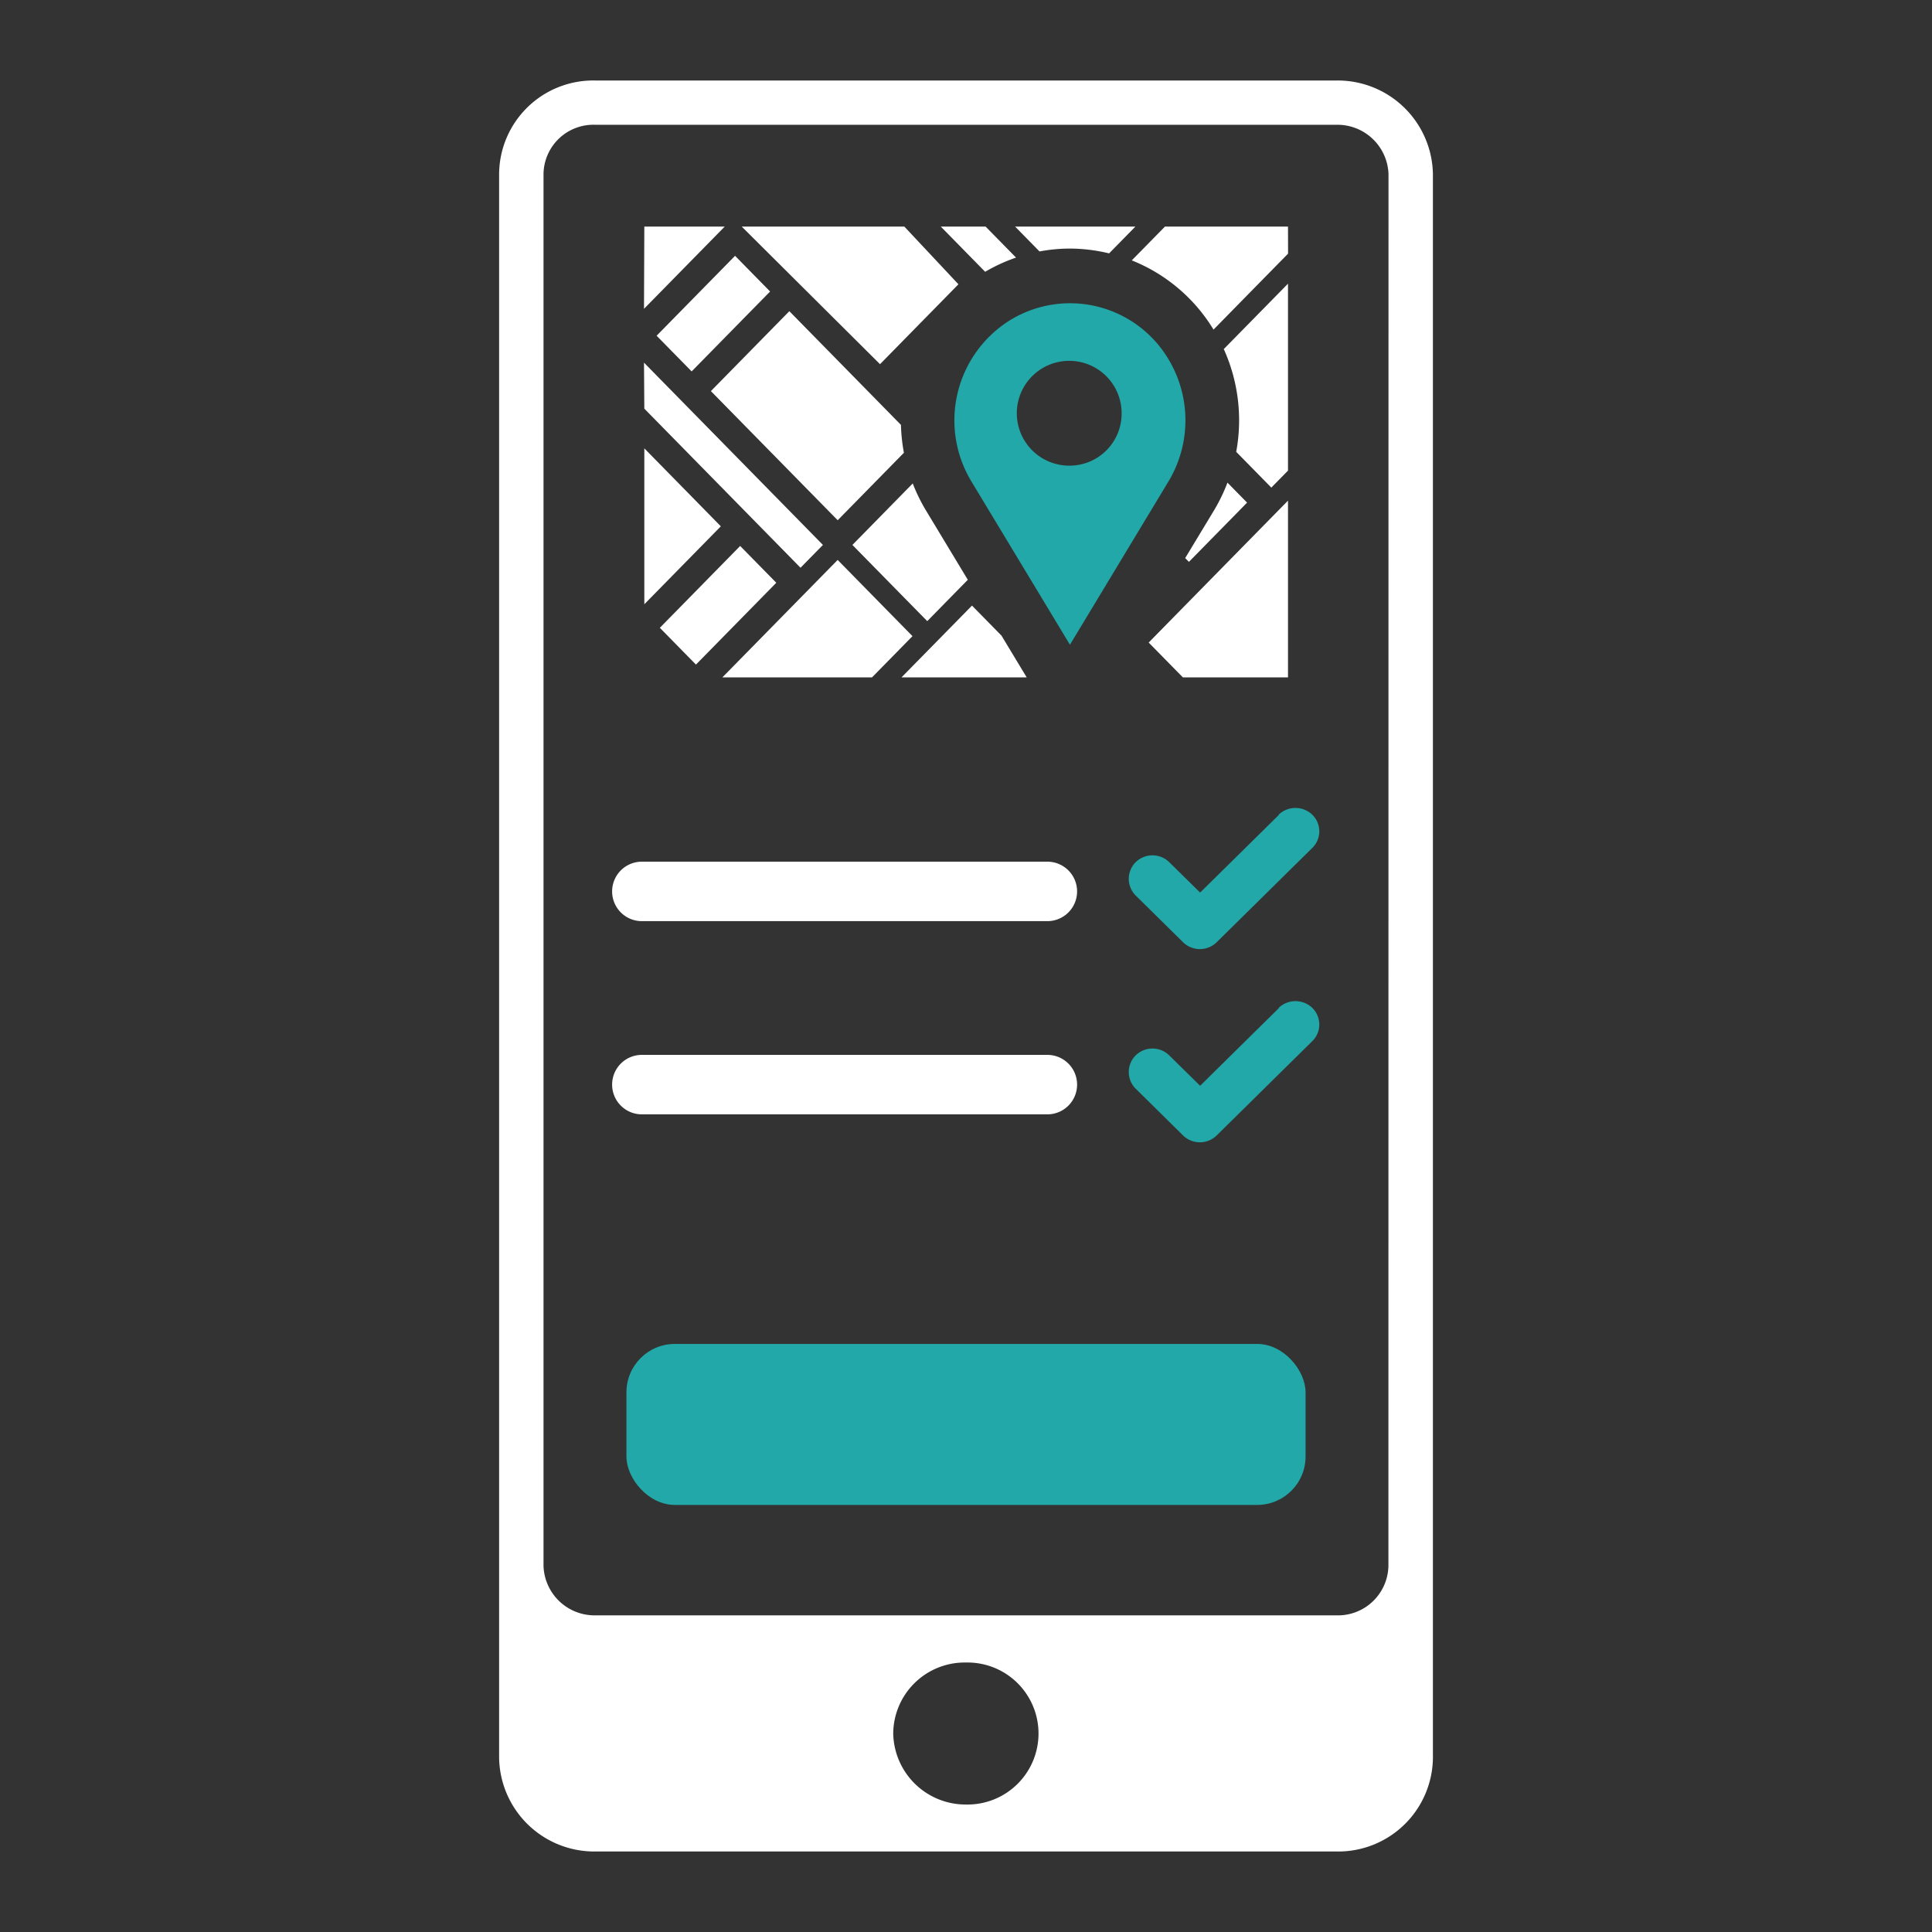 <?xml version="1.0" encoding="UTF-8"?>
<svg xmlns="http://www.w3.org/2000/svg" width="120" height="120" viewBox="0 0 120 120">
  <rect x="0" y="0" width="120" height="120" fill="#333333" stroke="none"/>
  <g id="picto-oasis-tournee_interface-fluide" transform="translate(-747 -2592)">
    <rect id="Rectangle_2360" data-name="Rectangle 2360" width="120" height="120" transform="translate(747 2592)" fill="none"></rect>
    <g id="Groupe_10194" data-name="Groupe 10194" transform="translate(-2082.741 797)">
      <g id="Groupe_10193" data-name="Groupe 10193">
        <g id="Groupe_10186" data-name="Groupe 10186">
          <g id="Groupe_10185" data-name="Groupe 10185">
            <g id="Groupe_10184" data-name="Groupe 10184">
              <path id="Tracé_78998" data-name="Tracé 78998" d="M2889.271,1812.657l-3.362-3.585h-10.1l8.591,8.548Z" fill="#fff"></path>
              <path id="Tracé_78999" data-name="Tracé 78999" d="M2890.957,1809.072h-2.784l2.758,2.81a10.453,10.453,0,0,1,1.918-.882Z" fill="#fff"></path>
              <path id="Tracé_79000" data-name="Tracé 79000" d="M2878.768,1814.328l-4.872,4.964,7.875,8.021,4.114-4.192a10.694,10.694,0,0,1-.184-1.73Z" fill="#fff"></path>
              <path id="Tracé_79001" data-name="Tracé 79001" d="M2881.77,1829.779l-.121.123-7.039,7.17h9.295l2.512-2.559Z" fill="#fff"></path>
              <path id="Tracé_79002" data-name="Tracé 79002" d="M2898.629,1810.738l1.635-1.666h-7.475l1.518,1.546a10.305,10.305,0,0,1,1.883-.179A10.435,10.435,0,0,1,2898.629,1810.738Z" fill="#fff"></path>
              <path id="Tracé_79003" data-name="Tracé 79003" d="M2872.7,1818.069l4.873-4.963-2.176-2.217-4.873,4.963Z" fill="#fff"></path>
              <path id="Tracé_79004" data-name="Tracé 79004" d="M2869.761,1822.848v9.684l4.752-4.841Z" fill="#fff"></path>
              <path id="Tracé_79005" data-name="Tracé 79005" d="M2875.714,1828.911l-4.989,5.083,2.243,2.285,4.99-5.083Z" fill="#fff"></path>
              <path id="Tracé_79006" data-name="Tracé 79006" d="M2903.211,1837.072h6.53v-10.977q-4.326,4.409-8.654,8.815Z" fill="#fff"></path>
              <path id="Tracé_79007" data-name="Tracé 79007" d="M2879.462,1830.264q.7-.708,1.393-1.417l-1.133-1.154-9.981-10.168.02,2.857Q2874.612,1825.322,2879.462,1830.264Z" fill="#fff"></path>
              <path id="Tracé_79008" data-name="Tracé 79008" d="M2906.524,1823.064l2.181,2.222,1.036-1.056v-11.611l-1.612,1.642-2.377,2.421A10.744,10.744,0,0,1,2906.524,1823.064Z" fill="#fff"></path>
              <path id="Tracé_79009" data-name="Tracé 79009" d="M2903.355,1829.664l.232.235,3.613-3.68-1.219-1.242a10.786,10.786,0,0,1-.821,1.7Z" fill="#fff"></path>
              <path id="Tracé_79010" data-name="Tracé 79010" d="M2909.741,1809.072H2902.1l-2.062,2.1a10.482,10.482,0,0,1,5.077,4.3q2.314-2.359,4.63-4.717Z" fill="#fff"></path>
              <path id="Tracé_79011" data-name="Tracé 79011" d="M2886.433,1825.028l-3.748,3.819,4.649,4.733q1.259-1.284,2.519-2.568l-2.614-4.332A10.849,10.849,0,0,1,2886.433,1825.028Z" fill="#fff"></path>
              <path id="Tracé_79012" data-name="Tracé 79012" d="M2890.113,1832.614l-1.645,1.676-2.732,2.782h7.774l-1.563-2.59Z" fill="#fff"></path>
              <path id="Tracé_79013" data-name="Tracé 79013" d="M2869.761,1809.072l-.02,5.109,5.015-5.109Z" fill="#fff"></path>
            </g>
            <path id="Tracé_79014" data-name="Tracé 79014" d="M2902.317,1817.312a7.118,7.118,0,0,0-9.864-2.409,7.331,7.331,0,0,0-2.377,10l6.121,10.143,6.12-10.143A7.368,7.368,0,0,0,2902.317,1817.312Zm-6.122,6.61a3.255,3.255,0,1,1,3.212-3.255A3.233,3.233,0,0,1,2896.2,1823.922Z" fill="#22a8a8"></path>
          </g>
        </g>
        <g id="Groupe_10189" data-name="Groupe 10189">
          <g id="Groupe_10188" data-name="Groupe 10188">
            <g id="Groupe_10187" data-name="Groupe 10187">
              <path id="Tracé_79015" data-name="Tracé 79015" d="M2909.174,1845.615l-4.891,4.824-1.931-1.9a1.489,1.489,0,0,0-2.091.032,1.462,1.462,0,0,0,0,2.031l2.96,2.92a1.492,1.492,0,0,0,2.092,0h0l5.953-5.872a1.441,1.441,0,0,0-.032-2.062,1.512,1.512,0,0,0-2.06,0Z" fill="#22a8a8"></path>
            </g>
          </g>
          <path id="Tracé_79016" data-name="Tracé 79016" d="M2894.751,1848.521h-25.1a1.847,1.847,0,1,0,0,3.693h25.1a1.847,1.847,0,1,0,0-3.693Z" fill="#fff"></path>
        </g>
        <g id="Groupe_10192" data-name="Groupe 10192">
          <g id="Groupe_10191" data-name="Groupe 10191">
            <g id="Groupe_10190" data-name="Groupe 10190">
              <path id="Tracé_79017" data-name="Tracé 79017" d="M2909.174,1857.615l-4.891,4.824-1.931-1.9a1.489,1.489,0,0,0-2.091.032,1.462,1.462,0,0,0,0,2.031l2.96,2.92a1.492,1.492,0,0,0,2.092,0h0l5.953-5.872a1.441,1.441,0,0,0-.032-2.062,1.512,1.512,0,0,0-2.06,0Z" fill="#22a8a8"></path>
            </g>
          </g>
          <path id="Tracé_79018" data-name="Tracé 79018" d="M2894.751,1860.521h-25.1a1.847,1.847,0,1,0,0,3.693h25.1a1.847,1.847,0,1,0,0-3.693Z" fill="#fff"></path>
        </g>
        <rect id="Rectangle_2375" data-name="Rectangle 2375" width="42.182" height="10" rx="3.006" transform="translate(2868.65 1878.474)" fill="#22a8a8"></rect>
      </g>
      <path id="Tracé_79019" data-name="Tracé 79019" d="M2912.783,1800H2866.7a5.848,5.848,0,0,0-5.958,5.814v98.372A5.915,5.915,0,0,0,2866.7,1910h46.084a5.882,5.882,0,0,0,5.958-5.814v-98.372A5.915,5.915,0,0,0,2912.783,1800Zm-23.043,107.082a4.5,4.5,0,0,1-4.519-4.411,4.441,4.441,0,0,1,4.519-4.409,4.411,4.411,0,1,1,0,8.82Zm26.238-14.813a3.136,3.136,0,0,1-3.2,3.064H2866.7a3.175,3.175,0,0,1-3.2-3.064v-86.455a3.1,3.1,0,0,1,3.2-3.064h46.083a3.174,3.174,0,0,1,3.2,3.064Z" fill="#fff"></path>
    </g>
  </g>
</svg>
